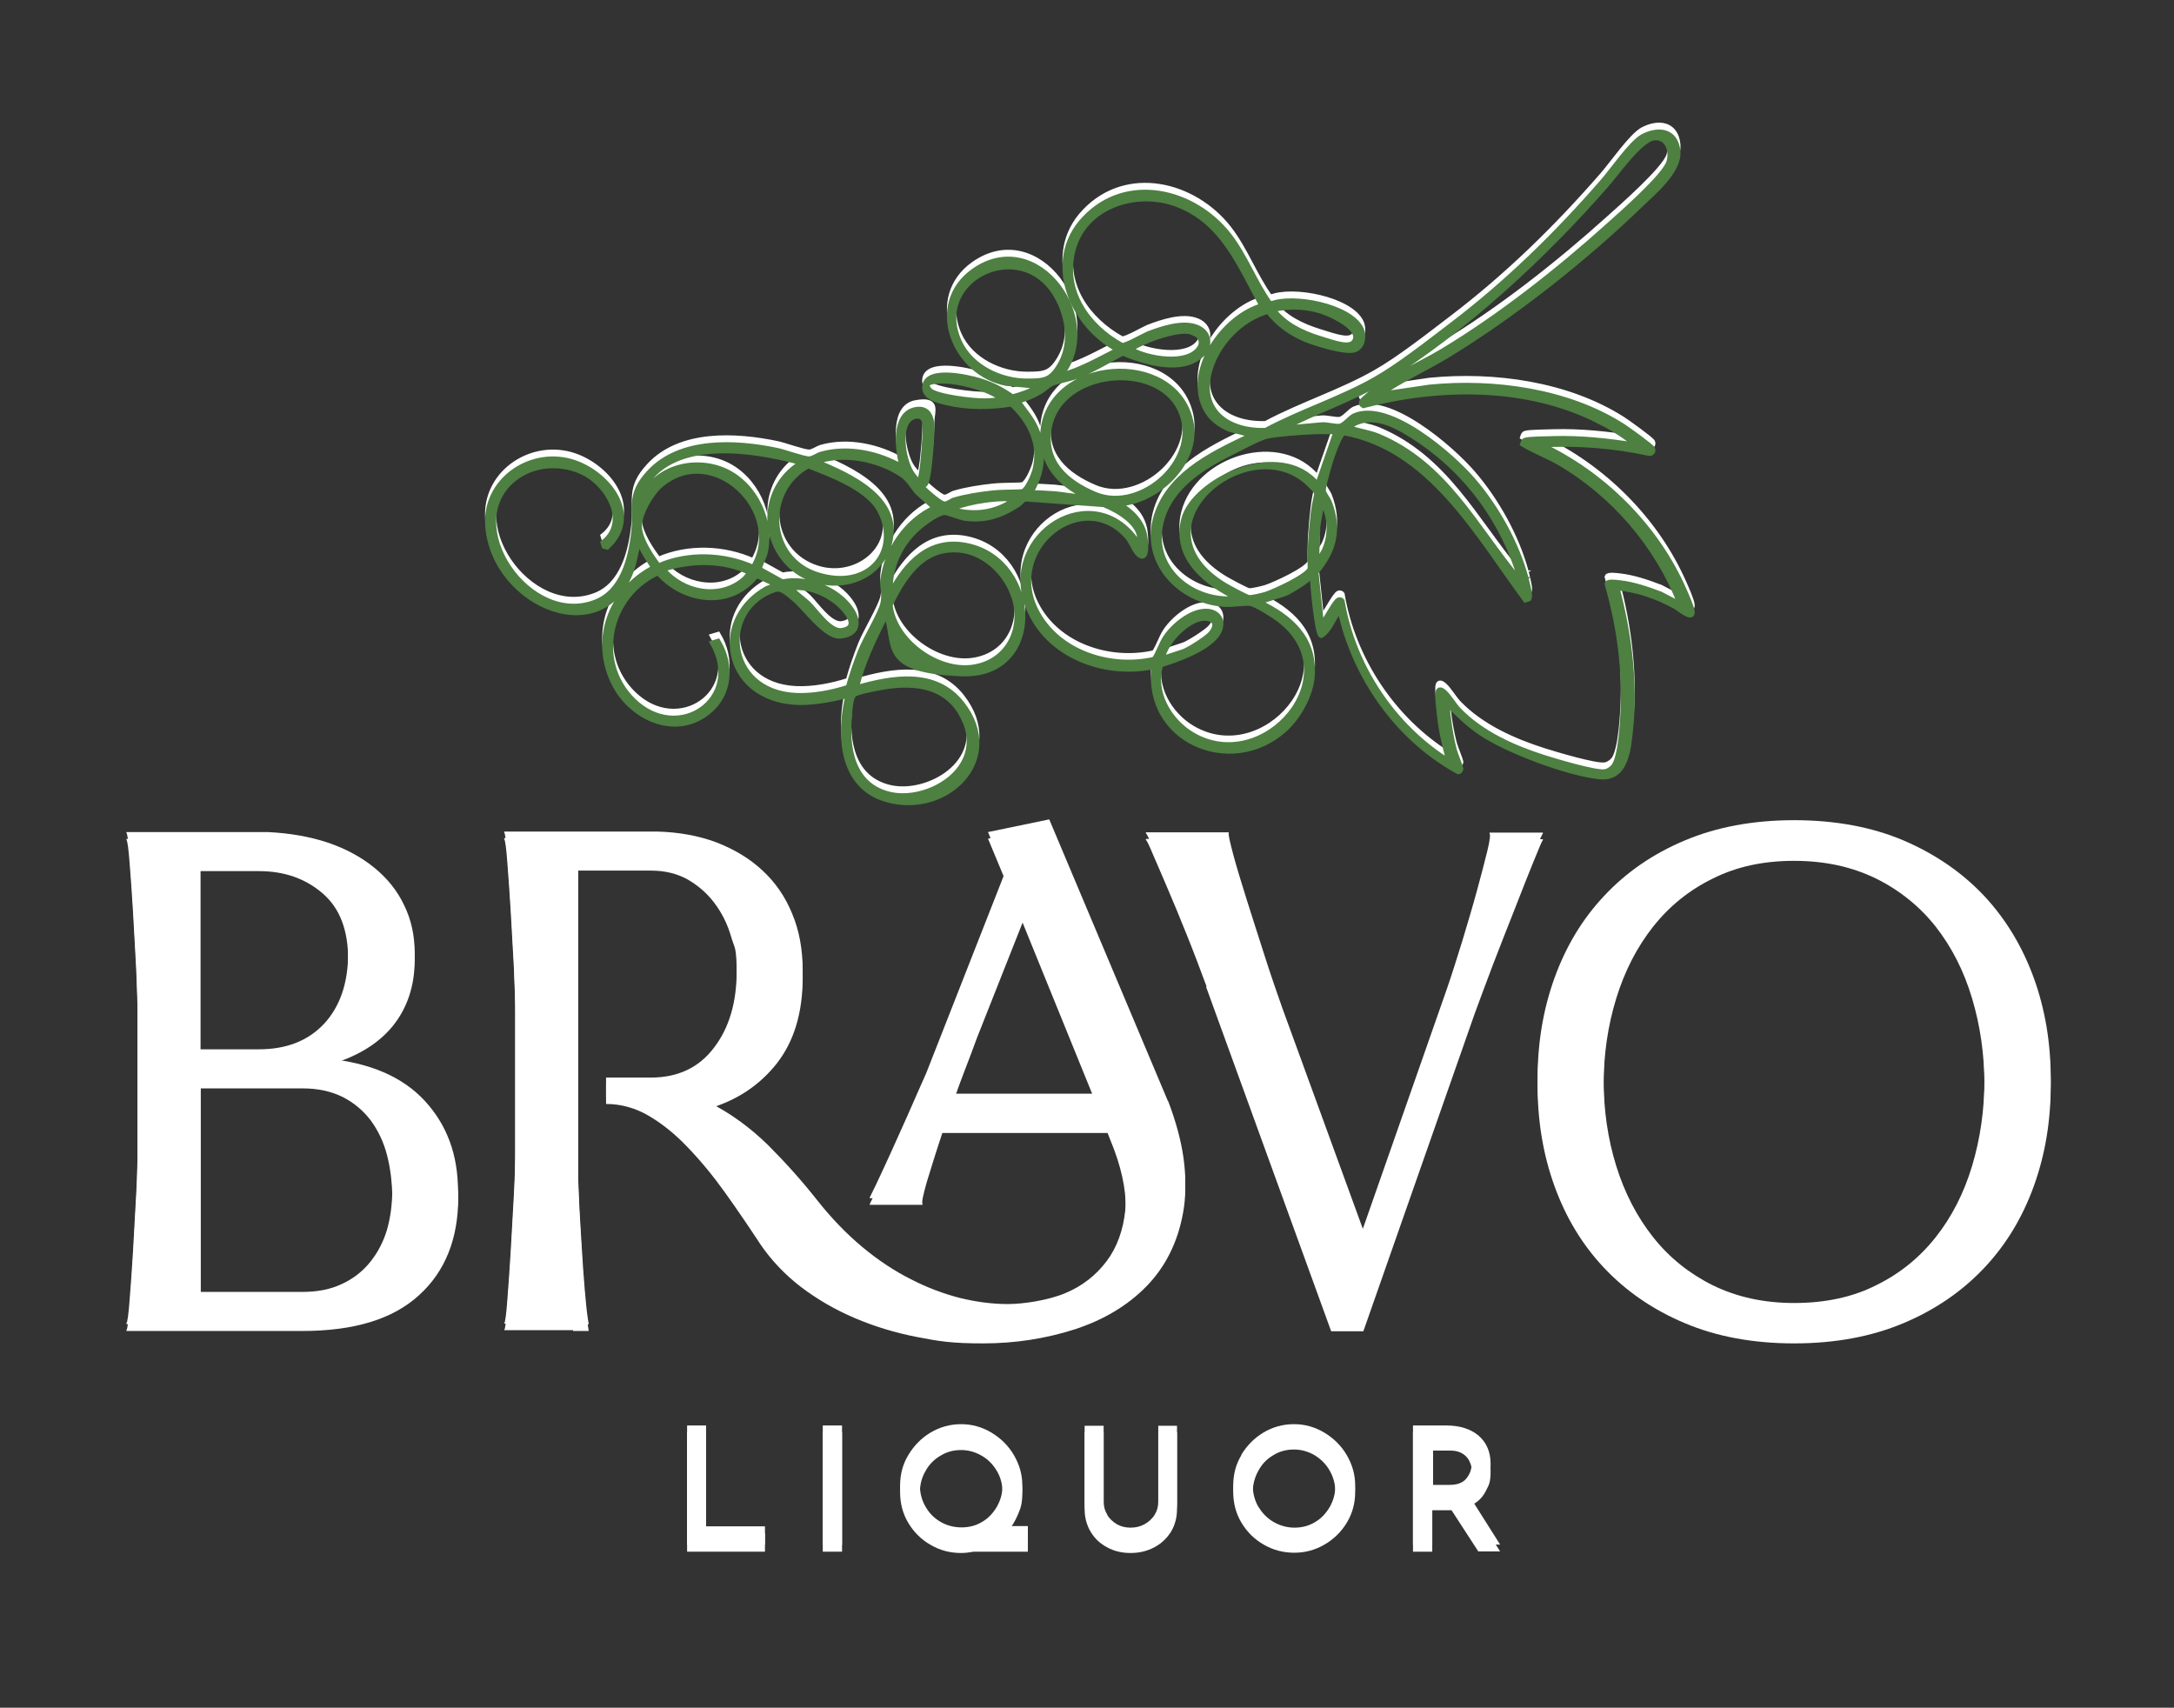 <?xml version="1.0" encoding="UTF-8"?>
<svg id="Layer_1" xmlns="http://www.w3.org/2000/svg" version="1.1" viewBox="0 0 823.6 646.9">
  <rect x="0" y="0" width="823.6" height="646.9" fill="#333333" stroke="none"/>
  <!-- Generator: Adobe Illustrator 29.5.1, SVG Export Plug-In . SVG Version: 2.1.0 Build 141)  -->
  <defs>
    <style>
      .st0 {
        fill: #4d8041;
        stroke: #4d8041;
      }

      .st0, .st1 {
        stroke-miterlimit: 10;
        stroke-width: 2px;
      }

      .st1 {
        stroke: #fff;
      }

      .st1, .st2 {
        fill: #fff;
      }
    </style>
  </defs>
  <g>
    <g>
      <path class="st2" d="M173.6,451c0,15.6-4.9,28-14.8,37-9.9,9.1-24.6,13.6-44.3,13.6H47.9v-.3c.4-.5.8-3.5,1.2-8.8.4-5.3.9-11.5,1.3-18.6.4-7.1.8-14.3,1.2-21.6.4-7.3.5-13,.5-17v-53.8c0-4.1-.2-9.8-.5-17-.4-7.3-.8-14.5-1.2-21.6-.4-7.1-.9-13.3-1.3-18.6-.4-5.3-.8-8.3-1.2-8.8v-.3h53.5c8.3.4,15.9,1.7,22.8,4,6.8,2.3,12.7,5.5,17.6,9.5,4.9,4,8.7,8.7,11.3,14.2,2.7,5.5,4,11.5,4,18.1,0,9.9-2.8,18.3-8.4,25.2-5.6,6.8-13.9,11.8-24.9,14.8,16.3,1.6,28.7,6.9,37.1,16,8.4,9.1,12.6,20.4,12.6,34.1ZM75.9,327.5v70h22.1c10.5,0,18.7-3.2,24.8-9.7,6-6.5,9.1-15.4,9.1-26.8s-3.2-19.6-9.7-25.2c-6.5-5.6-14.5-8.4-24.1-8.4h-22.1ZM114.5,489.4c5.9,0,10.9-1,15.2-3.1,4.3-2,7.8-4.8,10.6-8.3,2.8-3.5,4.9-7.5,6.3-12.1,1.3-4.6,2-9.6,2-14.9s-.7-11-2-16c-1.3-5-3.4-9.3-6.1-13-2.8-3.7-6.3-6.7-10.6-8.9-4.4-2.2-9.5-3.3-15.3-3.3h-38.6v79.6h38.6Z"/>
      <path class="st2" d="M442.5,417c5.9,15.4,7.8,28.8,5.7,39.9-2,11.2-6.7,20.5-13.8,27.8-7.2,7.4-16.3,12.8-27.3,16.4-11,3.5-22.5,5.3-34.6,5.3s-16.7-.8-25-2.4c-8.3-1.6-16.2-4-23.7-7.2-7.5-3.2-14.2-7.1-20.4-11.8-6.1-4.7-11.2-10.1-15.3-16.1-4.4-6.7-8.9-13.3-13.4-19.6-4.5-6.3-9.2-12-14-17-4.8-5.1-9.8-9.1-14.9-12.1-5.1-3-10.6-4.5-16.2-4.5v-7.5h17c10.1,0,18.1-3.7,23.8-11.2,5.8-7.5,8.7-17.2,8.7-29.3s-.7-10.4-2.1-15.3c-1.4-4.9-3.6-9.2-6.4-12.9-2.8-3.7-6.3-6.7-10.2-8.9-4-2.2-8.6-3.3-13.7-3.3h-27.7v118.2c.2,5.1.4,10.9.8,17.2.4,6.3.7,12.2,1.1,17.8.4,5.6.8,10.3,1.2,14.2.4,3.9.8,6.1.9,6.7v.3h-5.9v-.3h-26.1c.4-.5.8-3.5,1.2-8.9.4-5.4.9-11.7,1.3-18.8.4-7.1.8-14.2,1.2-21.4.4-7.2.5-12.9.5-17.2v-53.5c0-4.3-.2-10-.5-17.2-.4-7.2-.8-14.3-1.2-21.4-.4-7.1-.9-13.4-1.3-18.8-.4-5.4-.8-8.4-1.2-8.9v-.3h57.8c8.3.2,15.9,1.6,22.6,4.1,6.7,2.6,12.6,6.1,17.4,10.6,4.9,4.5,8.7,10,11.3,16.4,2.7,6.4,4,13.6,4,21.6,0,13.3-3.2,24.1-9.7,32.5-6.5,8.3-15.1,14.1-26,17.3,8.2,4.1,15.6,9.5,22.4,16.1,6.7,6.7,13,13.7,18.9,21.2,5.3,6.7,11,12.6,17,17.6,6,5,12.2,9.1,18.4,12.2,6.2,3.2,12.4,5.5,18.6,7.1,6.2,1.5,12.2,2.3,18.1,2.3s15.2-1.4,21.7-4.1c6.5-2.7,11.7-6.8,15.7-12.1,4-5.3,6.3-11.8,7.1-19.3.7-7.5-.7-16.1-4.3-25.7l-2.4-6.1h-62.6c-2.5,7.5-4.4,13.7-5.9,18.6-1.4,5-2,7.7-1.6,8.3v.3h-20v-.3c.2-.4,1-2,2.4-4.9,1.4-2.9,3.1-6.7,5.2-11.2,2-4.5,4.3-9.5,6.7-14.9,2.4-5.4,4.7-10.8,7.1-16.1l29.8-75.9-6.4-15.4,23.2-4.8,45,106.8ZM414.8,414.3l-27.4-67.4-17.3,43.7c-1.4,3.9-2.9,7.8-4.4,11.7-1.5,3.9-3,7.9-4.4,12h53.5Z"/>
      <path class="st2" d="M457.1,371.2c-2.5-6.7-5-13.4-7.6-19.8-2.6-6.5-5-12.3-7.2-17.4-2.2-5.1-4-9.4-5.5-12.8-1.4-3.4-2.3-5.2-2.7-5.6v-.3h31.4v.3c-.2.5.4,3.2,1.7,8.1,1.3,4.9,3.1,10.7,5.2,17.4,2.1,6.7,4.4,13.8,6.8,21.3s4.6,13.8,6.5,19.2l30.6,83.9,31.7-90.5c2-5.7,3.9-11.9,6-18.6,2-6.7,3.9-13,5.5-18.9,1.6-5.9,2.9-10.8,3.9-14.9,1-4.1,1.3-6.4.9-6.9v-.3h20.2v.3c-.4.5-1.5,3.2-3.5,8.1-2,4.9-4.3,10.7-6.9,17.4-2.7,6.7-5.4,13.8-8.3,21.2-2.8,7.4-5.2,13.8-7.2,19.3l-42.1,120.1h-12.2l-47.4-130.5Z"/>
      <path class="st2" d="M679.7,310.7c15.6,0,29.5,2.6,41.5,7.7,12.1,5.2,22.2,12.2,30.5,21,8.3,8.9,14.5,19.3,18.8,31.1,4.3,11.9,6.4,24.6,6.4,38.1s-2.1,26.2-6.4,38.1c-4.3,11.9-10.5,22.2-18.8,31-8.3,8.8-18.4,15.8-30.5,20.9-12.1,5.1-25.9,7.7-41.5,7.7s-29.5-2.6-41.5-7.7c-12.1-5.1-22.2-12.1-30.5-20.9-8.3-8.8-14.5-19.1-18.8-31-4.3-11.9-6.4-24.6-6.4-38.1s2.1-26.2,6.4-38.1c4.3-11.9,10.5-22.3,18.8-31.1,8.3-8.9,18.4-15.9,30.5-21,12.1-5.1,25.9-7.7,41.5-7.7ZM679.7,493.6c11.7,0,22.1-2.2,31-6.7,9-4.4,16.5-10.5,22.6-18.2,6.1-7.7,10.7-16.7,13.8-27,3.1-10.3,4.7-21.3,4.7-33s-1.6-22.8-4.7-33.1c-3.1-10.4-7.7-19.4-13.8-27.2-6.1-7.7-13.7-13.8-22.6-18.2-9-4.4-19.3-6.7-31-6.7s-21.8,2.2-30.8,6.7c-9,4.4-16.5,10.5-22.6,18.2-6.1,7.7-10.8,16.8-14,27.2-3.2,10.4-4.8,21.4-4.8,33.1s1.6,22.7,4.8,33c3.2,10.3,7.9,19.3,14,27,6.1,7.7,13.7,13.8,22.6,18.2,9,4.4,19.2,6.7,30.8,6.7Z"/>
    </g>
    <g>
      <path class="st2" d="M267.5,540v38.2h22.3v7h-29.5v-45.2h7.3Z"/>
      <path class="st2" d="M319,540v45.2h-7.3v-45.2h7.3Z"/>
      <path class="st2" d="M389.4,585.2h-20.5c-1.7.3-3.2.5-4.8.5-4.2,0-8-1-11.6-3.1-3.5-2-6.3-4.8-8.4-8.3-2.1-3.5-3.1-7.4-3.1-11.6s1-8,3.1-11.5c2.1-3.5,4.9-6.4,8.4-8.5,3.5-2.1,7.4-3.2,11.6-3.2s8,1.1,11.5,3.2c3.5,2.1,6.4,4.9,8.5,8.5,2.1,3.6,3.2,7.4,3.2,11.5s-.5,5.7-1.6,8.3c-1.1,2.6-2.5,5-4.4,7.1h8.1v7.1ZM350.6,570.7c1.4,2.5,3.3,4.4,5.7,5.8,2.4,1.4,5.1,2.1,8,2.1s5.5-.7,7.8-2.1c2.4-1.4,4.2-3.4,5.6-5.8,1.4-2.5,2.1-5.1,2.1-8s-.7-5.6-2.1-8c-1.4-2.4-3.3-4.4-5.7-5.8-2.4-1.4-5-2.2-7.9-2.2s-5.5.7-7.9,2.2c-2.4,1.4-4.3,3.4-5.6,5.8-1.4,2.4-2.1,5.1-2.1,8s.7,5.6,2.1,8Z"/>
      <path class="st2" d="M419.4,573.8c.9,1.5,2.2,2.7,3.7,3.6,1.6.9,3.3,1.3,5.2,1.3s3.7-.4,5.3-1.3c1.6-.9,2.8-2,3.8-3.5.9-1.5,1.4-3.1,1.4-4.9v-28.9h7.1v29.1c0,3.2-.8,6.1-2.3,8.6-1.6,2.5-3.7,4.5-6.4,5.9-2.7,1.4-5.6,2.1-8.9,2.1s-6.2-.7-8.8-2.1c-2.7-1.4-4.8-3.4-6.3-5.9-1.5-2.5-2.3-5.4-2.3-8.6v-29.1h7.2v28.9c0,1.7.5,3.4,1.4,4.8Z"/>
      <path class="st2" d="M470.2,551.2c2.1-3.5,4.9-6.4,8.4-8.5s7.4-3.2,11.6-3.2,8,1.1,11.5,3.2c3.5,2.1,6.4,4.9,8.5,8.5,2.1,3.6,3.2,7.4,3.2,11.5s-1,8-3.1,11.5c-2.1,3.5-4.9,6.3-8.5,8.4-3.6,2.1-7.4,3.1-11.5,3.1s-8-1-11.6-3.1c-3.5-2-6.3-4.8-8.4-8.3-2.1-3.5-3.1-7.4-3.1-11.6s1-8,3.1-11.5ZM476.7,570.7c1.4,2.4,3.3,4.4,5.7,5.8,2.4,1.4,5.1,2.2,8,2.2s5.5-.7,7.8-2.1c2.4-1.4,4.2-3.4,5.6-5.8,1.4-2.5,2.1-5.2,2.1-8.1s-.7-5.6-2.1-8.1c-1.4-2.5-3.3-4.4-5.7-5.9-2.4-1.4-5-2.2-7.9-2.2s-5.5.7-7.9,2.2c-2.4,1.4-4.3,3.4-5.6,5.9-1.4,2.5-2.1,5.2-2.1,8.1s.7,5.6,2.1,8.1Z"/>
      <path class="st2" d="M560.1,585.2l-10.2-15.7h-7.3v15.7h-7.3v-45.2h12.7c5,0,9.1,1.3,12.1,3.8,3,2.6,4.6,6.1,4.6,10.7s-.6,5.3-1.8,7.7c-1.2,2.4-3,4.2-5.6,5.5l11,17.4h-8.4ZM542.7,562.5h6.5c2.9,0,5-.8,6.3-2.4,1.3-1.6,2-3.4,2-5.4s-.2-2.3-.7-3.5c-.5-1.2-1.3-2.2-2.5-3-1.2-.8-2.8-1.3-4.7-1.3h-6.7v15.6Z"/>
    </g>
  </g>
  <path class="st1" d="M477.1,225.6c11.7,5.6,20.9,13.6,20,27.7-.5,7.4-5.1,15.6-10.5,20.5-20.4,18.2-53,3.9-49.3-24-18.5,4.1-40.6-3.9-47.8-22.6-10.5-27.4,25.3-49.7,41.9-23.7.6-.3.4-.8.5-1.3.2-6.7-8.4-11.5-13.7-13.7l-29.2-2.1c-1.6-.1-2.2,1.4-3.3,2.1-6.4,4.2-12.4,6.2-20.1,5.2-1.9-.3-6.9-2.3-7.7-2.2-2.5,0-7.9,4-9.8,5.7-7.3,6.2-11.4,15.6-10.9,25.2,6.1-11.7,15.1-21.4,29.5-18.2,27.3,6.1,28.8,49.6-2.3,48.4s-24.5-10.5-28.6-22.6c-4.5,9-9.1,18.1-11.4,28,13.7-4,30-6.8,40,6,16.3,20.8-5.7,42.7-28.4,36.3-17.5-4.9-18.3-24.7-14.7-39.5-8,1.9-16.6,3.7-24.7,2-22.6-4.6-25.9-31.3-6.1-42.4.7-.4,3.4-.8,2.7-2l-6.6-3.1c-9.9,12.7-27.5,10.1-37.3-1-18.7,8.5-24.6,33.6-9.4,48.5,17.1,16.7,42.1-.5,30.1-21.8l2-.6c5.4,9,4.6,20.3-4,26.9-12.2,9.6-28.4,2.1-35-10.3-8.9-16.8-1.8-36,14.7-44.5-2.1-3.5-4.7-6.7-5.7-10.7l-2,9c-9.4,34.3-53,16.4-55.2-14.3-1.2-16.7,15.5-28.6,31.3-24.3,13.8,3.8,27,20.3,13.9,32.4l-1.1-.3-.4-1.3c9.2-7.2,3.1-19.5-4.8-25s-20.6-6.1-29.2,1c-21,17.3,6,56.5,31.2,46.5,10.2-4,13.3-16.5,14.4-26.3s-2.1-14.1,5.7-22.6c11.8-13,33-11.8,48.7-8.5,2.8.6,9.9,3.2,12,3.2,1.4,0,3-1.3,4.6-1.8,10.2-2.9,21.9-.3,30.8,4.9-1.8-6-3.7-20.2,5-21.8s6.2,3.1,6.1,7.1c0,4.3-.8,14.3-1.6,18.2s-1,3-2.6,3.2c-.3.5,7.4,7.4,9,7.3s2.6-1.3,3.9-1.6c4.4-1.3,9.7-2.1,14.3-2.6s10.7-.2,11.6-.6c1.9-1,4.1-6.4,4.6-8.5,2.3-9.8-2-18.1-9-24.7-8.1,1.3-16.6,1.4-24.6-.5-3.3-.8-8.9-2.1-8.2-6.4,1.1-6.7,16.2-3.2,20.6-1.9,4.6,1.4,8.6,3.4,12.5,6.2,3.5-.9,7-2.1,10.1-4.1l-12.2-1.1c-19.8-3.6-30.5-29.9-12.4-42.6,24.2-16.9,49.6,19.2,32.7,39.7,7.9-2.1,14.8-6.2,22-9.8-17.7-9.2-28-33.6-12.9-49.6,16-17,41.5-10.7,54.7,6.2,6.3,8.1,9.7,17.9,15.7,26.2,8.5-3.6,30,.7,34.3,9.1,1.4,2.7.8,7.1-2.4,8.1-3.6,1.1-14.7-2.4-18.4-3.9-5.7-2.4-10.5-5.8-14.3-10.7-10.3,2.8-19.2,12.2-22.1,22.3-4.5,15.5,7,23.4,21.2,22.9,13.2-7.1,28.7-12,41.6-19.4,9-5.1,20.3-14,28.7-20.4,21.2-16.1,39.9-34.4,57.3-54.4,3.7-4.2,10.9-14.7,15.2-17.1,6-3.2,12.5-2.3,13.3,5.4.8,7.3-9,15.5-13.8,20.1-21.4,20.7-48.3,42-73.8,57.5-8.4,5.1-17.4,9-25.4,14.7l19-2.8c24.4-2.4,52.2,1.4,73.1,14.7,1.6,1,10.8,7.6,11.3,8.6s-.4,1.9-1.2,1.7c-13.5-2.9-27.3-4-41.1-3.2,23.6,11,43.8,31.1,54.3,55.1.8,1.8,2.8,6.3,3,8,.5,3.6-5.1-1.2-6.2-1.8-7-3.9-14.4-6.4-22.3-7.2,4.6,17,7,36,5.2,53.5-.8,7.6-1.6,19.2-11.8,18.1s-34.8-9.8-44.9-16.6c-4.9-3.3-8.8-7.2-12.9-11.3.5,5.9,1.3,12,2.8,17.8.3,1.3,2.5,6.7,2.5,7.1s-.5,1.1-.9,1.1c-22.8-12.4-39.3-35.7-44.8-61.1-.8,0-.7.6-1,1-1.9,2.8-3.4,6.9-6.2,8.5-1.5-.5-3.3-19.9-3.3-22.8-1.4,1.3-3,2.6-4.6,3.6-1.3.8-4.7,3-6,3.4l-8.8,2.8ZM605.5,156.8c-27.1-13.7-60.1-13.3-89-5.8-1.7-1,0-2.1.9-3,7.5-6.9,20-12.1,29-17.5,21.8-13.1,43.9-30.5,62.8-47.5,4.9-4.4,21.5-18.9,23.1-24.2,1.3-4.3-.6-9.9-5.8-9.2s-14.1,13.5-18.1,18c-23.6,27-53.5,54.7-84.1,73.7-11.9,7.3-25.9,11.8-38.3,18.4l14.4-1.3c2-.3,5.5.8,7.2.5s3.9-3.2,5.4-3.9c13.1-5.9,37,15,45,24.3,8.9,10.3,16.6,24.1,20.1,37.2.3,1.3,1.5,5.9,1.3,6.8s0,.6-.2.9l-1.3.4c-18.2-24.6-36.1-57.4-68.8-63.3-1.9.6-5.3,11.2-5.9,13.5s-2.1,7.5-1.9,8.6,1.6,2.8,2.2,4.1c4,10.2,2,18.5-5,26.7l2.1,19.9c1.5-1.4,5.2-9,6.6-9.4.5-.1.9,0,1.2.4,4.2,24.8,19.4,47.6,40.6,60.8-1.7-6-3.1-12-3.7-18.2s-1.5-11,1.9-8c1.6,1.4,3.6,4.8,5.4,6.7,8.6,8.9,20.7,14.3,32.3,18,4.1,1.3,19.7,6,23.1,5.4,1.3-.2,2.4-1,3.2-1.9,3-3.3,3.7-19,3.8-23.9.4-15.5-1.9-30.6-6.1-45.5.3-.9,3.7-.4,4.7-.3,5.3.6,10.5,2.4,15.5,4.3l7.5,3.9c-8.7-22.6-25.6-42.1-46.5-54.1-4.3-2.4-9.1-4.2-13.2-6.7.2-.6.3-1.2,1-1.4,1.5-.5,8.4-.5,10.5-.6,10.3-.3,20.6.8,30.7,2.4.5-.6-.4-.9-.8-1.2-3.5-2.9-8.9-6.1-13-8.2ZM576.1,217.1c-6.3-21.5-19.7-40.2-38.2-52.7-6.9-4.6-16-10.5-24.4-6.7s-3,1.6-2,2c3.3,1.2,7.1,1.6,10.7,3.1,25.3,10.6,36.5,34,52.8,53.7.4.5.1,1.2,1.2.6ZM482.2,114.6c4.4,5.8,10.9,8.9,17.6,11s12.1,4.1,13.6.7c2-4.5-8.1-9.3-11.3-10.5-6.3-2.4-13.3-2.7-20-1.2ZM499.2,181.1l7-20.2c-2.8,0-5.6-.1-8.4,0-4.6.2-13.7.8-17.9,1.7-2.7.6-10.3,4.7-13.2,6.1-11.1,5.6-22.7,12.6-26.5,25.2-5.6,18.5,11.6,32.4,28.8,30.2-11.7-5.6-24.3-15.3-20.5-30,5.2-20.4,36.6-30.5,50.7-13ZM478.3,113.7c-8.5-15.3-14.7-32.1-32.4-38.8-15.3-5.8-35.2.5-39.5,17.5-3.9,15.4,5.5,28.8,18.6,36,1.4.3,8.1-3.6,10-4.4,5.2-2,13.2-4.7,18.6-2.4,4.7,2,5.1,7,1.6,10.3-7.5,7.1-21.5,2.8-29.9-.7-5.7,3-11.4,6.5-17.4,8.8-2.9,1.1-6.8,1.7-9.4,2.7-1.2.5-3,2.3-4.4,3.1-2.7,1.6-5.5,2.8-8.6,3.6,2.4,3.5,5.3,6.6,7,10.6,2.6,6.1,2.7,13.9,0,20s-2.8,3.7-2,4.2c3,0,6.1.2,9.1.4,3.3.3,7.9,1.2,11,1.2.2,0,.7-.1.5-.4-9.7-4.7-16.7-12.4-16-23.8,1.8-28.5,49.9-32.2,56-4.4,3.3,15.2-12.8,30.4-27.3,31.1,5.1,3.2,9.3,7.1,10,13.4s-.6,7.7-2.8,5.4c-1.1-1.1-2.3-4.2-3.7-6-16.7-19.6-46.9,3.6-34.9,27.6,8,16,28.1,22.5,44.9,18.6,1.7-2.5,2.6-5.7,4.3-8.3,3.1-4.6,9.8-10.1,15.5-9.9,3.7.1,6.2,2.7,5.1,6.5-2,6.9-16.2,11.8-22.5,13.7-3.2,10.4,3.2,21.4,12.1,26.6,27.2,15.9,60.4-22.5,32.9-43.6-1.9-1.5-8.7-5.8-10.8-6.2s-6.9.5-10,.3c-17.7-1.2-32.1-17.2-25.2-35.2,5.8-15.1,22-22.4,35.7-28.9l-8.8-2.3c-3.3-1.5-6.5-3.6-8.4-6.9-8.6-14.7,6.4-35.8,21.2-39.8ZM498.7,210.1c.5.3,2.7-3.5,3-4.1,2.7-5.8,2.5-13.1-.9-18.6l-1.6,9.2-.5,13.5ZM498.5,183.5c-.3-.6-3.5-3.7-4.3-4.3-23.1-18.4-66.3,18-30.3,39.9,1.3.8,8.1,4.5,9.2,4.7s5.4-.9,6.4-1.2c3.1-1,16-6.8,16.9-9.8-.2-6.9.3-13.7,1.1-20.5s1.8-7.5,1.1-8.8ZM454.3,124.9c-.4-.6-2.8-1.6-3.5-1.8-4-.8-11.3,1.5-15.1,3s-7.3,3.2-7.1,3.9c6.2,3.5,21.1,6.1,25.7-.4,1.1-1.5,1.1-3.1,0-4.6ZM447,152.4c-8.8-18.4-45.3-15.1-49.5,6.8-2.5,13.2,6.4,20.9,17.3,25.5,17.6,7.4,41.2-13.6,32.2-32.3ZM440.4,247l7.9-2.6c2.1-.7,8.4-4.8,10-6.4,2.1-2.1,3.3-5.3-.5-6.2-6.7-1.5-16.5,8.8-17.5,15.2ZM401.6,112.2c-12-26.9-49.3-10.2-38.3,14.5,4.3,9.7,15.7,15.2,26,15.1,6.4,0,8.8-.3,12.2-6,4.3-7.3,3.5-15.9.2-23.5ZM379.4,148.8c0-.8-.7-.8-1.3-1.2-5-3.2-14.5-5.7-20.5-5.8-1.7,0-7.6,1-5.5,3.5s17.2,4.3,21.4,4.1c.9,0,5.7-.3,6-.7ZM360.4,190.4c8.5,2.4,16.6,1.5,24-3.7-.4-.7-1.1-.4-1.7-.4-6.4-.3-15,1.1-21.1,3.3-.5.2-1.6.2-1.3.9ZM383.6,222c-3.3-8.4-11.4-15.7-20.6-16.3-10.4-.7-16.6,5.3-21.8,13.4-.7,1.2-4.1,7-4,7.8,1.7,13.5,17.9,25.2,31.3,23.3,14-2,20.1-15.7,15.1-28.3ZM349.7,156c-1.2-1.7-3.9-1-5.2.2-4.5,4.1-2,16.7,1.2,21s2.9,2,3.4-.4c.7-3.8,1.4-13.3,1.4-17.3,0-1.3,0-2.5-.7-3.6ZM354.5,190.1l-6.9-6.2c-2.2-2.5-3.1-4.8-6.1-6.8-8.9-5.9-22.1-8.5-32.4-4.8,13,5.4,33.4,14.4,27.4,32.2-5.1,15.3-25.3,17.8-36.5,7.7-12.1-10.8-10.8-30.1,2.8-38.9v-.9c-17.4-4.7-47.1-9.4-58.4,8.7-.9,1.5-2.6,5.1-2.7,6.8,0,.4,0,1.1.6.8,4-13.6,20.2-18.5,32.6-12.8,11.3,5.3,17.9,19.3,14.8,31.4-.3,1-2.3,5.3-2.1,5.7l8.8,4.9c9.1-2,20.8,2.6,26,10.3,3.4,5,2.4,9.6-4.2,10.1-5.3.4-12.9-10.2-17.1-13.8-1.8-1.5-4.9-4.6-7.2-3.9-21.6,6.7-19.6,39,7.6,40.3,6.6.3,13.7-1.1,19.9-3.1,1.3-4.7,2.9-9.4,4.7-13.9,1.8-4.5,7.6-14.1,8.4-17.8s-.2-6,0-8.5c1.1-11.7,9-23,19.7-27.8ZM365.4,270.2c-6.3-14.1-20.4-14.8-33.7-12-2,.4-6.2,1.2-7.9,2.1s-1.9,6.6-2,8.1c-1.3,12.6,1.2,26.8,15.5,30s36.4-9.4,28.1-28.3ZM333.6,191.4c-4.3-8.9-18.8-14.1-27.4-17.5-17.2,9.4-15.8,35.4,3.6,41.4,15.3,4.7,31.2-8.7,23.8-23.9ZM299.4,220.1c2,2.2,4.5,3.9,6.7,5.9,3,2.9,8.3,11,12.8,10.3,6.8-1,2.4-6.8-.6-9.6-4.8-4.5-12.3-7.6-18.9-6.6ZM249.5,211.9c11.2-4.9,24.8-4.4,35.9.6,12.7-21.5-15.7-48.3-35.4-31-3.5,3.1-8.1,11-7.8,15.8.3,4.8,4.4,10.9,7.3,14.7ZM251.2,213.2c7.3,8.9,21.4,11.8,30.6,3.9,1-.8,1.5-2,2.6-2.6-10.2-5.1-22.6-4.9-33.3-1.4Z"/>
  <g>
    <g>
      <path class="st2" d="M173.6,453.6c0,15.6-4.9,28-14.8,37-9.9,9.1-24.6,13.6-44.3,13.6H47.9v-.3c.4-.5.8-3.5,1.2-8.8.4-5.3.9-11.5,1.3-18.6.4-7.1.8-14.3,1.2-21.6.4-7.3.5-13,.5-17v-53.8c0-4.1-.2-9.8-.5-17-.4-7.3-.8-14.5-1.2-21.6-.4-7.1-.9-13.3-1.3-18.6-.4-5.3-.8-8.3-1.2-8.8v-.3h53.5c8.3.4,15.9,1.7,22.8,4,6.8,2.3,12.7,5.5,17.6,9.5,4.9,4,8.7,8.7,11.3,14.2,2.7,5.5,4,11.5,4,18.1,0,9.9-2.8,18.3-8.4,25.2-5.6,6.8-13.9,11.8-24.9,14.8,16.3,1.6,28.7,6.9,37.1,16,8.4,9.1,12.6,20.4,12.6,34.1ZM75.9,330.1v70h22.1c10.5,0,18.7-3.2,24.8-9.7,6-6.5,9.1-15.4,9.1-26.8s-3.2-19.6-9.7-25.2c-6.5-5.6-14.5-8.4-24.1-8.4h-22.1ZM114.5,491.9c5.9,0,10.9-1,15.2-3.1,4.3-2,7.8-4.8,10.6-8.3,2.8-3.5,4.9-7.5,6.3-12.1,1.3-4.6,2-9.6,2-14.9s-.7-11-2-16c-1.3-5-3.4-9.3-6.1-13-2.8-3.7-6.3-6.7-10.6-8.9-4.4-2.2-9.5-3.3-15.3-3.3h-38.6v79.6h38.6Z"/>
      <path class="st2" d="M442.5,419.5c5.9,15.4,7.8,28.8,5.7,39.9-2,11.2-6.7,20.5-13.8,27.8-7.2,7.4-16.3,12.8-27.3,16.4-11,3.5-22.5,5.3-34.6,5.3s-16.7-.8-25-2.4c-8.3-1.6-16.2-4-23.7-7.2-7.5-3.2-14.2-7.1-20.4-11.8-6.1-4.7-11.2-10.1-15.3-16.1-4.4-6.7-8.9-13.3-13.4-19.6-4.5-6.3-9.2-12-14-17-4.8-5.1-9.8-9.1-14.9-12.1-5.1-3-10.6-4.5-16.2-4.5v-7.5h17c10.1,0,18.1-3.7,23.8-11.2,5.8-7.5,8.7-17.2,8.7-29.3s-.7-10.4-2.1-15.3c-1.4-4.9-3.6-9.2-6.4-12.9-2.8-3.7-6.3-6.7-10.2-8.9-4-2.2-8.6-3.3-13.7-3.3h-27.7v118.2c.2,5.1.4,10.9.8,17.2.4,6.3.7,12.2,1.1,17.8.4,5.6.8,10.3,1.2,14.2.4,3.9.8,6.1.9,6.7v.3h-5.9v-.3h-26.1c.4-.5.8-3.5,1.2-8.9.4-5.4.9-11.7,1.3-18.8.4-7.1.8-14.2,1.2-21.4.4-7.2.5-12.9.5-17.2v-53.5c0-4.3-.2-10-.5-17.2-.4-7.2-.8-14.3-1.2-21.4-.4-7.1-.9-13.4-1.3-18.8-.4-5.4-.8-8.4-1.2-8.9v-.3h57.8c8.3.2,15.9,1.6,22.6,4.1,6.7,2.6,12.6,6.1,17.4,10.6,4.9,4.5,8.7,10,11.3,16.4,2.7,6.4,4,13.6,4,21.6,0,13.3-3.2,24.1-9.7,32.5-6.5,8.3-15.1,14.1-26,17.3,8.2,4.1,15.6,9.5,22.4,16.1,6.7,6.7,13,13.7,18.9,21.2,5.3,6.7,11,12.6,17,17.6,6,5,12.2,9.1,18.4,12.2,6.2,3.2,12.4,5.5,18.6,7.1,6.2,1.5,12.2,2.3,18.1,2.3s15.2-1.4,21.7-4.1c6.5-2.7,11.7-6.8,15.7-12.1,4-5.3,6.3-11.8,7.1-19.3.7-7.5-.7-16.1-4.3-25.7l-2.4-6.1h-62.6c-2.5,7.5-4.4,13.7-5.9,18.6-1.4,5-2,7.7-1.6,8.3v.3h-20v-.3c.2-.4,1-2,2.4-4.9,1.4-2.9,3.1-6.7,5.2-11.2,2-4.5,4.3-9.5,6.7-14.9,2.4-5.4,4.7-10.8,7.1-16.1l29.8-75.9-6.4-15.4,23.2-4.8,45,106.8ZM414.8,416.9l-27.4-67.4-17.3,43.7c-1.4,3.9-2.9,7.8-4.4,11.7-1.5,3.9-3,7.9-4.4,12h53.5Z"/>
      <path class="st2" d="M457.1,373.7c-2.5-6.7-5-13.4-7.6-19.8-2.6-6.5-5-12.3-7.2-17.4-2.2-5.1-4-9.4-5.5-12.8-1.4-3.4-2.3-5.2-2.7-5.6v-.3h31.4v.3c-.2.5.4,3.2,1.7,8.1,1.3,4.9,3.1,10.7,5.2,17.4,2.1,6.7,4.4,13.8,6.8,21.3s4.6,13.8,6.5,19.2l30.6,83.9,31.7-90.5c2-5.7,3.9-11.9,6-18.6,2-6.7,3.9-13,5.5-18.9,1.6-5.9,2.9-10.8,3.9-14.9,1-4.1,1.3-6.4.9-6.9v-.3h20.2v.3c-.4.5-1.5,3.2-3.5,8.1-2,4.9-4.3,10.7-6.9,17.4-2.7,6.7-5.4,13.8-8.3,21.2-2.8,7.4-5.2,13.8-7.2,19.3l-42.1,120.1h-12.2l-47.4-130.5Z"/>
      <path class="st2" d="M679.7,313.3c15.6,0,29.5,2.6,41.5,7.7,12.1,5.2,22.2,12.2,30.5,21,8.3,8.9,14.5,19.3,18.8,31.1,4.3,11.9,6.4,24.6,6.4,38.1s-2.1,26.2-6.4,38.1c-4.3,11.9-10.5,22.2-18.8,31-8.3,8.8-18.4,15.8-30.5,20.9-12.1,5.1-25.9,7.7-41.5,7.7s-29.5-2.6-41.5-7.7c-12.1-5.1-22.2-12.1-30.5-20.9-8.3-8.8-14.5-19.1-18.8-31-4.3-11.9-6.4-24.6-6.4-38.1s2.1-26.2,6.4-38.1c4.3-11.9,10.5-22.3,18.8-31.1,8.3-8.9,18.4-15.9,30.5-21,12.1-5.1,25.9-7.7,41.5-7.7ZM679.7,496.2c11.7,0,22.1-2.2,31-6.7,9-4.4,16.5-10.5,22.6-18.2,6.1-7.7,10.7-16.7,13.8-27,3.1-10.3,4.7-21.3,4.7-33s-1.6-22.8-4.7-33.1c-3.1-10.4-7.7-19.4-13.8-27.2-6.1-7.7-13.7-13.8-22.6-18.2-9-4.4-19.3-6.7-31-6.7s-21.8,2.2-30.8,6.7c-9,4.4-16.5,10.5-22.6,18.2-6.1,7.7-10.8,16.8-14,27.2-3.2,10.4-4.8,21.4-4.8,33.1s1.6,22.7,4.8,33c3.2,10.3,7.9,19.3,14,27,6.1,7.7,13.7,13.8,22.6,18.2,9,4.4,19.2,6.7,30.8,6.7Z"/>
    </g>
    <g>
      <path class="st2" d="M267.5,542.6v38.2h22.3v7h-29.5v-45.2h7.3Z"/>
      <path class="st2" d="M319,542.6v45.2h-7.3v-45.2h7.3Z"/>
      <path class="st2" d="M389.4,587.8h-20.5c-1.7.3-3.2.5-4.8.5-4.2,0-8-1-11.6-3.1-3.5-2-6.3-4.8-8.4-8.3-2.1-3.5-3.1-7.4-3.1-11.6s1-8,3.1-11.5c2.1-3.5,4.9-6.4,8.4-8.5,3.5-2.1,7.4-3.2,11.6-3.2s8,1.1,11.5,3.2c3.5,2.1,6.4,4.9,8.5,8.5,2.1,3.6,3.2,7.4,3.2,11.5s-.5,5.7-1.6,8.3c-1.1,2.6-2.5,5-4.4,7.1h8.1v7.1ZM350.6,573.3c1.4,2.5,3.3,4.4,5.7,5.8,2.4,1.4,5.1,2.1,8,2.1s5.5-.7,7.8-2.1c2.4-1.4,4.2-3.4,5.6-5.8,1.4-2.5,2.1-5.1,2.1-8s-.7-5.6-2.1-8c-1.4-2.4-3.3-4.4-5.7-5.8-2.4-1.4-5-2.2-7.9-2.2s-5.5.7-7.9,2.2c-2.4,1.4-4.3,3.4-5.6,5.8-1.4,2.4-2.1,5.1-2.1,8s.7,5.6,2.1,8Z"/>
      <path class="st2" d="M419.4,576.3c.9,1.5,2.2,2.7,3.7,3.6,1.6.9,3.3,1.3,5.2,1.3s3.7-.4,5.3-1.3c1.6-.9,2.8-2,3.8-3.5.9-1.5,1.4-3.1,1.4-4.9v-28.9h7.1v29.1c0,3.2-.8,6.1-2.3,8.6-1.6,2.5-3.7,4.5-6.4,5.9-2.7,1.4-5.6,2.1-8.9,2.1s-6.2-.7-8.8-2.1c-2.7-1.4-4.8-3.4-6.3-5.9-1.5-2.5-2.3-5.4-2.3-8.6v-29.1h7.2v28.9c0,1.7.5,3.4,1.4,4.8Z"/>
      <path class="st2" d="M470.2,553.7c2.1-3.5,4.9-6.4,8.4-8.5s7.4-3.2,11.6-3.2,8,1.1,11.5,3.2c3.5,2.1,6.4,4.9,8.5,8.5,2.1,3.6,3.2,7.4,3.2,11.5s-1,8-3.1,11.5c-2.1,3.5-4.9,6.3-8.5,8.4-3.6,2.1-7.4,3.1-11.5,3.1s-8-1-11.6-3.1c-3.5-2-6.3-4.8-8.4-8.3-2.1-3.5-3.1-7.4-3.1-11.6s1-8,3.1-11.5ZM476.7,573.3c1.4,2.4,3.3,4.4,5.7,5.8,2.4,1.4,5.1,2.2,8,2.2s5.5-.7,7.8-2.1c2.4-1.4,4.2-3.4,5.6-5.8,1.4-2.5,2.1-5.2,2.1-8.1s-.7-5.6-2.1-8.1c-1.4-2.5-3.3-4.4-5.7-5.9-2.4-1.4-5-2.2-7.9-2.2s-5.5.7-7.9,2.2c-2.4,1.4-4.3,3.4-5.6,5.9-1.4,2.5-2.1,5.2-2.1,8.1s.7,5.6,2.1,8.1Z"/>
      <path class="st2" d="M560.1,587.8l-10.2-15.7h-7.3v15.7h-7.3v-45.2h12.7c5,0,9.1,1.3,12.1,3.8,3,2.6,4.6,6.1,4.6,10.7s-.6,5.3-1.8,7.7c-1.2,2.4-3,4.2-5.6,5.5l11,17.4h-8.4ZM542.7,565.1h6.5c2.9,0,5-.8,6.3-2.4,1.3-1.6,2-3.4,2-5.4s-.2-2.3-.7-3.5c-.5-1.2-1.3-2.2-2.5-3-1.2-.8-2.8-1.3-4.7-1.3h-6.7v15.6Z"/>
    </g>
  </g>
  <path class="st0" d="M477.1,228.2c11.7,5.6,20.9,13.6,20,27.7-.5,7.4-5.1,15.6-10.5,20.5-20.4,18.2-53,3.9-49.3-24-18.5,4.1-40.6-3.9-47.8-22.6-10.5-27.4,25.3-49.7,41.9-23.7.6-.3.4-.8.5-1.3.2-6.7-8.4-11.5-13.7-13.7l-29.2-2.1c-1.6-.1-2.2,1.4-3.3,2.1-6.4,4.2-12.4,6.2-20.1,5.2-1.9-.3-6.9-2.3-7.7-2.2-2.5,0-7.9,4-9.8,5.7-7.3,6.2-11.4,15.6-10.9,25.2,6.1-11.7,15.1-21.4,29.5-18.2,27.3,6.1,28.8,49.6-2.3,48.4s-24.5-10.5-28.6-22.6c-4.5,9-9.1,18.1-11.4,28,13.7-4,30-6.8,40,6,16.3,20.8-5.7,42.7-28.4,36.3-17.5-4.9-18.3-24.7-14.7-39.5-8,1.9-16.6,3.7-24.7,2-22.6-4.6-25.9-31.3-6.1-42.4.7-.4,3.4-.8,2.7-2l-6.6-3.1c-9.9,12.7-27.5,10.1-37.3-1-18.7,8.5-24.6,33.6-9.4,48.5,17.1,16.7,42.1-.5,30.1-21.8l2-.6c5.4,9,4.6,20.3-4,26.9-12.2,9.6-28.4,2.1-35-10.3-8.9-16.8-1.8-36,14.7-44.5-2.1-3.5-4.7-6.7-5.7-10.7l-2,9c-9.4,34.3-53,16.4-55.2-14.3-1.2-16.7,15.5-28.6,31.3-24.3,13.8,3.8,27,20.3,13.9,32.4l-1.1-.3-.4-1.3c9.2-7.2,3.1-19.5-4.8-25s-20.6-6.1-29.2,1c-21,17.3,6,56.5,31.2,46.5,10.2-4,13.3-16.5,14.4-26.3,1.1-9.5-2.1-14.1,5.7-22.6,11.8-13,33-11.8,48.7-8.5,2.8.6,9.9,3.2,12,3.2,1.4,0,3-1.3,4.6-1.8,10.2-2.9,21.9-.3,30.8,4.9-1.8-6-3.7-20.2,5-21.8,4.8-.9,6.2,3.1,6.1,7.1,0,4.3-.8,14.3-1.6,18.2s-1,3-2.6,3.2c-.3.5,7.4,7.4,9,7.3s2.6-1.3,3.9-1.6c4.4-1.3,9.7-2.1,14.3-2.6s10.7-.2,11.6-.6c1.9-1,4.1-6.4,4.6-8.5,2.3-9.8-2-18.1-9-24.7-8.1,1.3-16.6,1.4-24.6-.5-3.3-.8-8.9-2.1-8.2-6.4,1.1-6.7,16.2-3.2,20.6-1.9,4.6,1.4,8.6,3.4,12.5,6.2,3.5-.9,7-2.1,10.1-4.1l-12.2-1.1c-19.8-3.6-30.5-29.9-12.4-42.6,24.2-16.9,49.6,19.2,32.7,39.7,7.9-2.1,14.8-6.2,22-9.8-17.7-9.2-28-33.6-12.9-49.6,16-17,41.5-10.7,54.7,6.2,6.3,8.1,9.7,17.9,15.7,26.2,8.5-3.6,30,.7,34.3,9.1,1.4,2.7.8,7.1-2.4,8.1-3.6,1.1-14.7-2.4-18.4-3.9-5.7-2.4-10.5-5.8-14.3-10.7-10.3,2.8-19.2,12.2-22.1,22.3-4.5,15.5,7,23.4,21.2,22.9,13.2-7.1,28.7-12,41.6-19.4,9-5.1,20.3-14,28.7-20.4,21.2-16.1,39.9-34.4,57.3-54.4,3.7-4.2,10.9-14.7,15.2-17.1,6-3.2,12.5-2.3,13.3,5.4.8,7.3-9,15.5-13.8,20.1-21.4,20.7-48.3,42-73.8,57.5-8.4,5.1-17.4,9-25.4,14.7l19-2.8c24.4-2.4,52.2,1.4,73.1,14.7,1.6,1,10.8,7.6,11.3,8.6s-.4,1.9-1.2,1.7c-13.5-2.9-27.3-4-41.1-3.2,23.6,11,43.8,31.1,54.3,55.1.8,1.8,2.8,6.3,3,8,.5,3.6-5.1-1.2-6.2-1.8-7-3.9-14.4-6.4-22.3-7.2,4.6,17,7,36,5.2,53.5-.8,7.6-1.6,19.2-11.8,18.1-12.1-1.3-34.8-9.8-44.9-16.6-4.9-3.3-8.8-7.2-12.9-11.3.5,5.9,1.3,12,2.8,17.8.3,1.3,2.5,6.7,2.5,7.1s-.5,1.1-.9,1.1c-22.8-12.4-39.3-35.7-44.8-61.1-.8,0-.7.6-1,1-1.9,2.8-3.4,6.9-6.2,8.5-1.5-.5-3.3-19.9-3.3-22.8-1.4,1.3-3,2.6-4.6,3.6-1.3.8-4.7,3-6,3.4l-8.8,2.8ZM605.5,159.4c-27.1-13.7-60.1-13.3-89-5.8-1.7-1,0-2.1.9-3,7.5-6.9,20-12.1,29-17.5,21.8-13.1,43.9-30.5,62.8-47.5,4.9-4.4,21.5-18.9,23.1-24.2,1.3-4.3-.6-9.9-5.8-9.2s-14.1,13.5-18.1,18c-23.6,27-53.5,54.7-84.1,73.7-11.9,7.3-25.9,11.8-38.3,18.4l14.4-1.3c2-.3,5.5.8,7.2.5s3.9-3.2,5.4-3.9c13.1-5.9,37,15,45,24.3,8.9,10.3,16.6,24.1,20.1,37.2.3,1.3,1.5,5.9,1.3,6.8s0,.6-.2.9l-1.3.4c-18.2-24.6-36.1-57.4-68.8-63.3-1.9.6-5.3,11.2-5.9,13.5s-2.1,7.5-1.9,8.6,1.6,2.8,2.2,4.1c4,10.2,2,18.5-5,26.7l2.1,19.9c1.5-1.4,5.2-9,6.6-9.4.5-.1.9,0,1.2.4,4.2,24.8,19.4,47.6,40.6,60.8-1.7-6-3.1-12-3.7-18.2s-1.5-11,1.9-8c1.6,1.4,3.6,4.8,5.4,6.7,8.6,8.9,20.7,14.3,32.3,18,4.1,1.3,19.7,6,23.1,5.4,1.3-.2,2.4-1,3.2-1.9,3-3.3,3.7-19,3.8-23.9.4-15.5-1.9-30.6-6.1-45.5.3-.9,3.7-.4,4.7-.3,5.3.6,10.5,2.4,15.5,4.3l7.5,3.9c-8.7-22.6-25.6-42.1-46.5-54.1-4.3-2.4-9.1-4.2-13.2-6.7.2-.6.3-1.2,1-1.4,1.5-.5,8.4-.5,10.5-.6,10.3-.3,20.6.8,30.7,2.4.5-.6-.4-.9-.8-1.2-3.5-2.9-8.9-6.1-13-8.2ZM576.1,219.6c-6.3-21.5-19.7-40.2-38.2-52.7-6.9-4.6-16-10.5-24.4-6.7-.3.1-3,1.6-2,2,3.3,1.2,7.1,1.6,10.7,3.1,25.3,10.6,36.5,34,52.8,53.7.4.5.1,1.2,1.2.6ZM482.2,117.2c4.4,5.8,10.9,8.9,17.6,11s12.1,4.1,13.6.7c2-4.5-8.1-9.3-11.3-10.5-6.3-2.4-13.3-2.7-20-1.2ZM499.2,183.7l7-20.2c-2.8,0-5.6-.1-8.4,0-4.6.2-13.7.8-17.9,1.7-2.7.6-10.3,4.7-13.2,6.1-11.1,5.6-22.7,12.6-26.5,25.2-5.6,18.5,11.6,32.4,28.8,30.2-11.7-5.6-24.3-15.3-20.5-30s36.6-30.5,50.7-13ZM478.3,116.2c-8.5-15.3-14.7-32.1-32.4-38.8-15.3-5.8-35.2.5-39.5,17.5-3.9,15.4,5.5,28.8,18.6,36,1.4.3,8.1-3.6,10-4.4,5.2-2,13.2-4.7,18.6-2.4,4.7,2,5.1,7,1.6,10.3-7.5,7.1-21.5,2.8-29.9-.7-5.7,3-11.4,6.5-17.4,8.8-2.9,1.1-6.8,1.7-9.4,2.7-1.2.5-3,2.3-4.4,3.1-2.7,1.6-5.5,2.8-8.6,3.6,2.4,3.5,5.3,6.6,7,10.6,2.6,6.1,2.7,13.9,0,20s-2.8,3.7-2,4.2c3,0,6.1.2,9.1.4,3.3.3,7.9,1.2,11,1.2.2,0,.7-.1.5-.4-9.7-4.7-16.7-12.4-16-23.8,1.8-28.5,49.9-32.2,56-4.4,3.3,15.2-12.8,30.4-27.3,31.1,5.1,3.2,9.3,7.1,10,13.4s-.6,7.7-2.8,5.4c-1.1-1.1-2.3-4.2-3.7-6-16.7-19.6-46.9,3.6-34.9,27.6,8,16,28.1,22.5,44.9,18.6,1.7-2.5,2.6-5.7,4.3-8.3,3.1-4.6,9.8-10.1,15.5-9.9,3.7.1,6.2,2.7,5.1,6.5-2,6.9-16.2,11.8-22.5,13.7-3.2,10.4,3.2,21.4,12.1,26.6,27.2,15.9,60.4-22.5,32.9-43.6-1.9-1.5-8.7-5.8-10.8-6.2s-6.9.5-10,.3c-17.7-1.2-32.1-17.2-25.2-35.2,5.8-15.1,22-22.4,35.7-28.9l-8.8-2.3c-3.3-1.5-6.5-3.6-8.4-6.9-8.6-14.7,6.4-35.8,21.2-39.8ZM498.7,212.7c.5.3,2.7-3.5,3-4.1,2.7-5.8,2.5-13.1-.9-18.6l-1.6,9.2-.5,13.5ZM498.5,186.1c-.3-.6-3.5-3.7-4.3-4.3-23.1-18.4-66.3,18-30.3,39.9,1.3.8,8.1,4.5,9.2,4.7s5.4-.9,6.4-1.2c3.1-1,16-6.8,16.9-9.8-.2-6.9.3-13.7,1.1-20.5s1.8-7.5,1.1-8.8ZM454.3,127.4c-.4-.6-2.8-1.6-3.5-1.8-4-.8-11.3,1.5-15.1,3s-7.3,3.2-7.1,3.9c6.2,3.5,21.1,6.1,25.7-.4,1.1-1.5,1.1-3.1,0-4.6ZM447,155c-8.8-18.4-45.3-15.1-49.5,6.8-2.5,13.2,6.4,20.9,17.3,25.5,17.6,7.4,41.2-13.6,32.2-32.3ZM440.4,249.5l7.9-2.6c2.1-.7,8.4-4.8,10-6.4,2.1-2.1,3.3-5.3-.5-6.2-6.7-1.5-16.5,8.8-17.5,15.2ZM401.6,114.8c-12-26.9-49.3-10.2-38.3,14.5,4.3,9.7,15.7,15.2,26,15.1,6.4,0,8.8-.3,12.2-6,4.3-7.3,3.5-15.9.2-23.5ZM379.4,151.3c0-.8-.7-.8-1.3-1.2-5-3.2-14.5-5.7-20.5-5.8s-7.6,1-5.5,3.5,17.2,4.3,21.4,4.1c.9,0,5.7-.3,6-.7ZM360.4,193c8.5,2.4,16.6,1.5,24-3.7-.4-.7-1.1-.4-1.7-.4-6.4-.3-15,1.1-21.1,3.3-.5.2-1.6.2-1.3.9ZM383.6,224.6c-3.3-8.4-11.4-15.7-20.6-16.3-10.4-.7-16.6,5.3-21.8,13.4-.7,1.2-4.1,7-4,7.8,1.7,13.5,17.9,25.2,31.3,23.3,14-2,20.1-15.7,15.1-28.3ZM349.7,158.6c-1.2-1.7-3.9-1-5.2.2-4.5,4.1-2,16.7,1.2,21s2.9,2,3.4-.4c.7-3.8,1.4-13.3,1.4-17.3,0-1.3,0-2.5-.7-3.6ZM354.5,192.7l-6.9-6.2c-2.2-2.5-3.1-4.8-6.1-6.8-8.9-5.9-22.1-8.5-32.4-4.8,13,5.4,33.4,14.4,27.4,32.2-5.1,15.3-25.3,17.8-36.5,7.7-12.1-10.8-10.8-30.1,2.8-38.9v-.9c-17.4-4.7-47.1-9.4-58.4,8.7-.9,1.5-2.6,5.1-2.7,6.8,0,.4,0,1.1.6.8,4-13.6,20.2-18.5,32.6-12.8,11.3,5.3,17.9,19.3,14.8,31.4-.3,1-2.3,5.3-2.1,5.7l8.8,4.9c9.1-2,20.8,2.6,26,10.3,3.4,5,2.4,9.6-4.2,10.1-5.3.4-12.9-10.2-17.1-13.8-1.8-1.5-4.9-4.6-7.2-3.9-21.6,6.7-19.6,39,7.6,40.3,6.6.3,13.7-1.1,19.9-3.1,1.3-4.7,2.9-9.4,4.7-13.9,1.8-4.5,7.6-14.1,8.4-17.8s-.2-6,0-8.5c1.1-11.7,9-23,19.7-27.8ZM365.4,272.8c-6.3-14.1-20.4-14.8-33.7-12-2,.4-6.2,1.2-7.9,2.1s-1.9,6.6-2,8.1c-1.3,12.6,1.2,26.8,15.5,30s36.4-9.4,28.1-28.3ZM333.6,193.9c-4.3-8.9-18.8-14.1-27.4-17.5-17.2,9.4-15.8,35.4,3.6,41.4s31.2-8.7,23.8-23.9ZM299.4,222.7c2,2.2,4.5,3.9,6.7,5.9,3,2.9,8.3,11,12.8,10.3,6.8-1,2.4-6.8-.6-9.6-4.8-4.5-12.3-7.6-18.9-6.6ZM249.5,214.4c11.2-4.9,24.8-4.4,35.9.6,12.7-21.5-15.7-48.3-35.4-31-3.5,3.1-8.1,11-7.8,15.8.3,4.8,4.4,10.9,7.3,14.7ZM251.2,215.7c7.3,8.9,21.4,11.8,30.6,3.9,1-.8,1.5-2,2.6-2.6-10.2-5.1-22.6-4.9-33.3-1.4Z"/>
</svg>